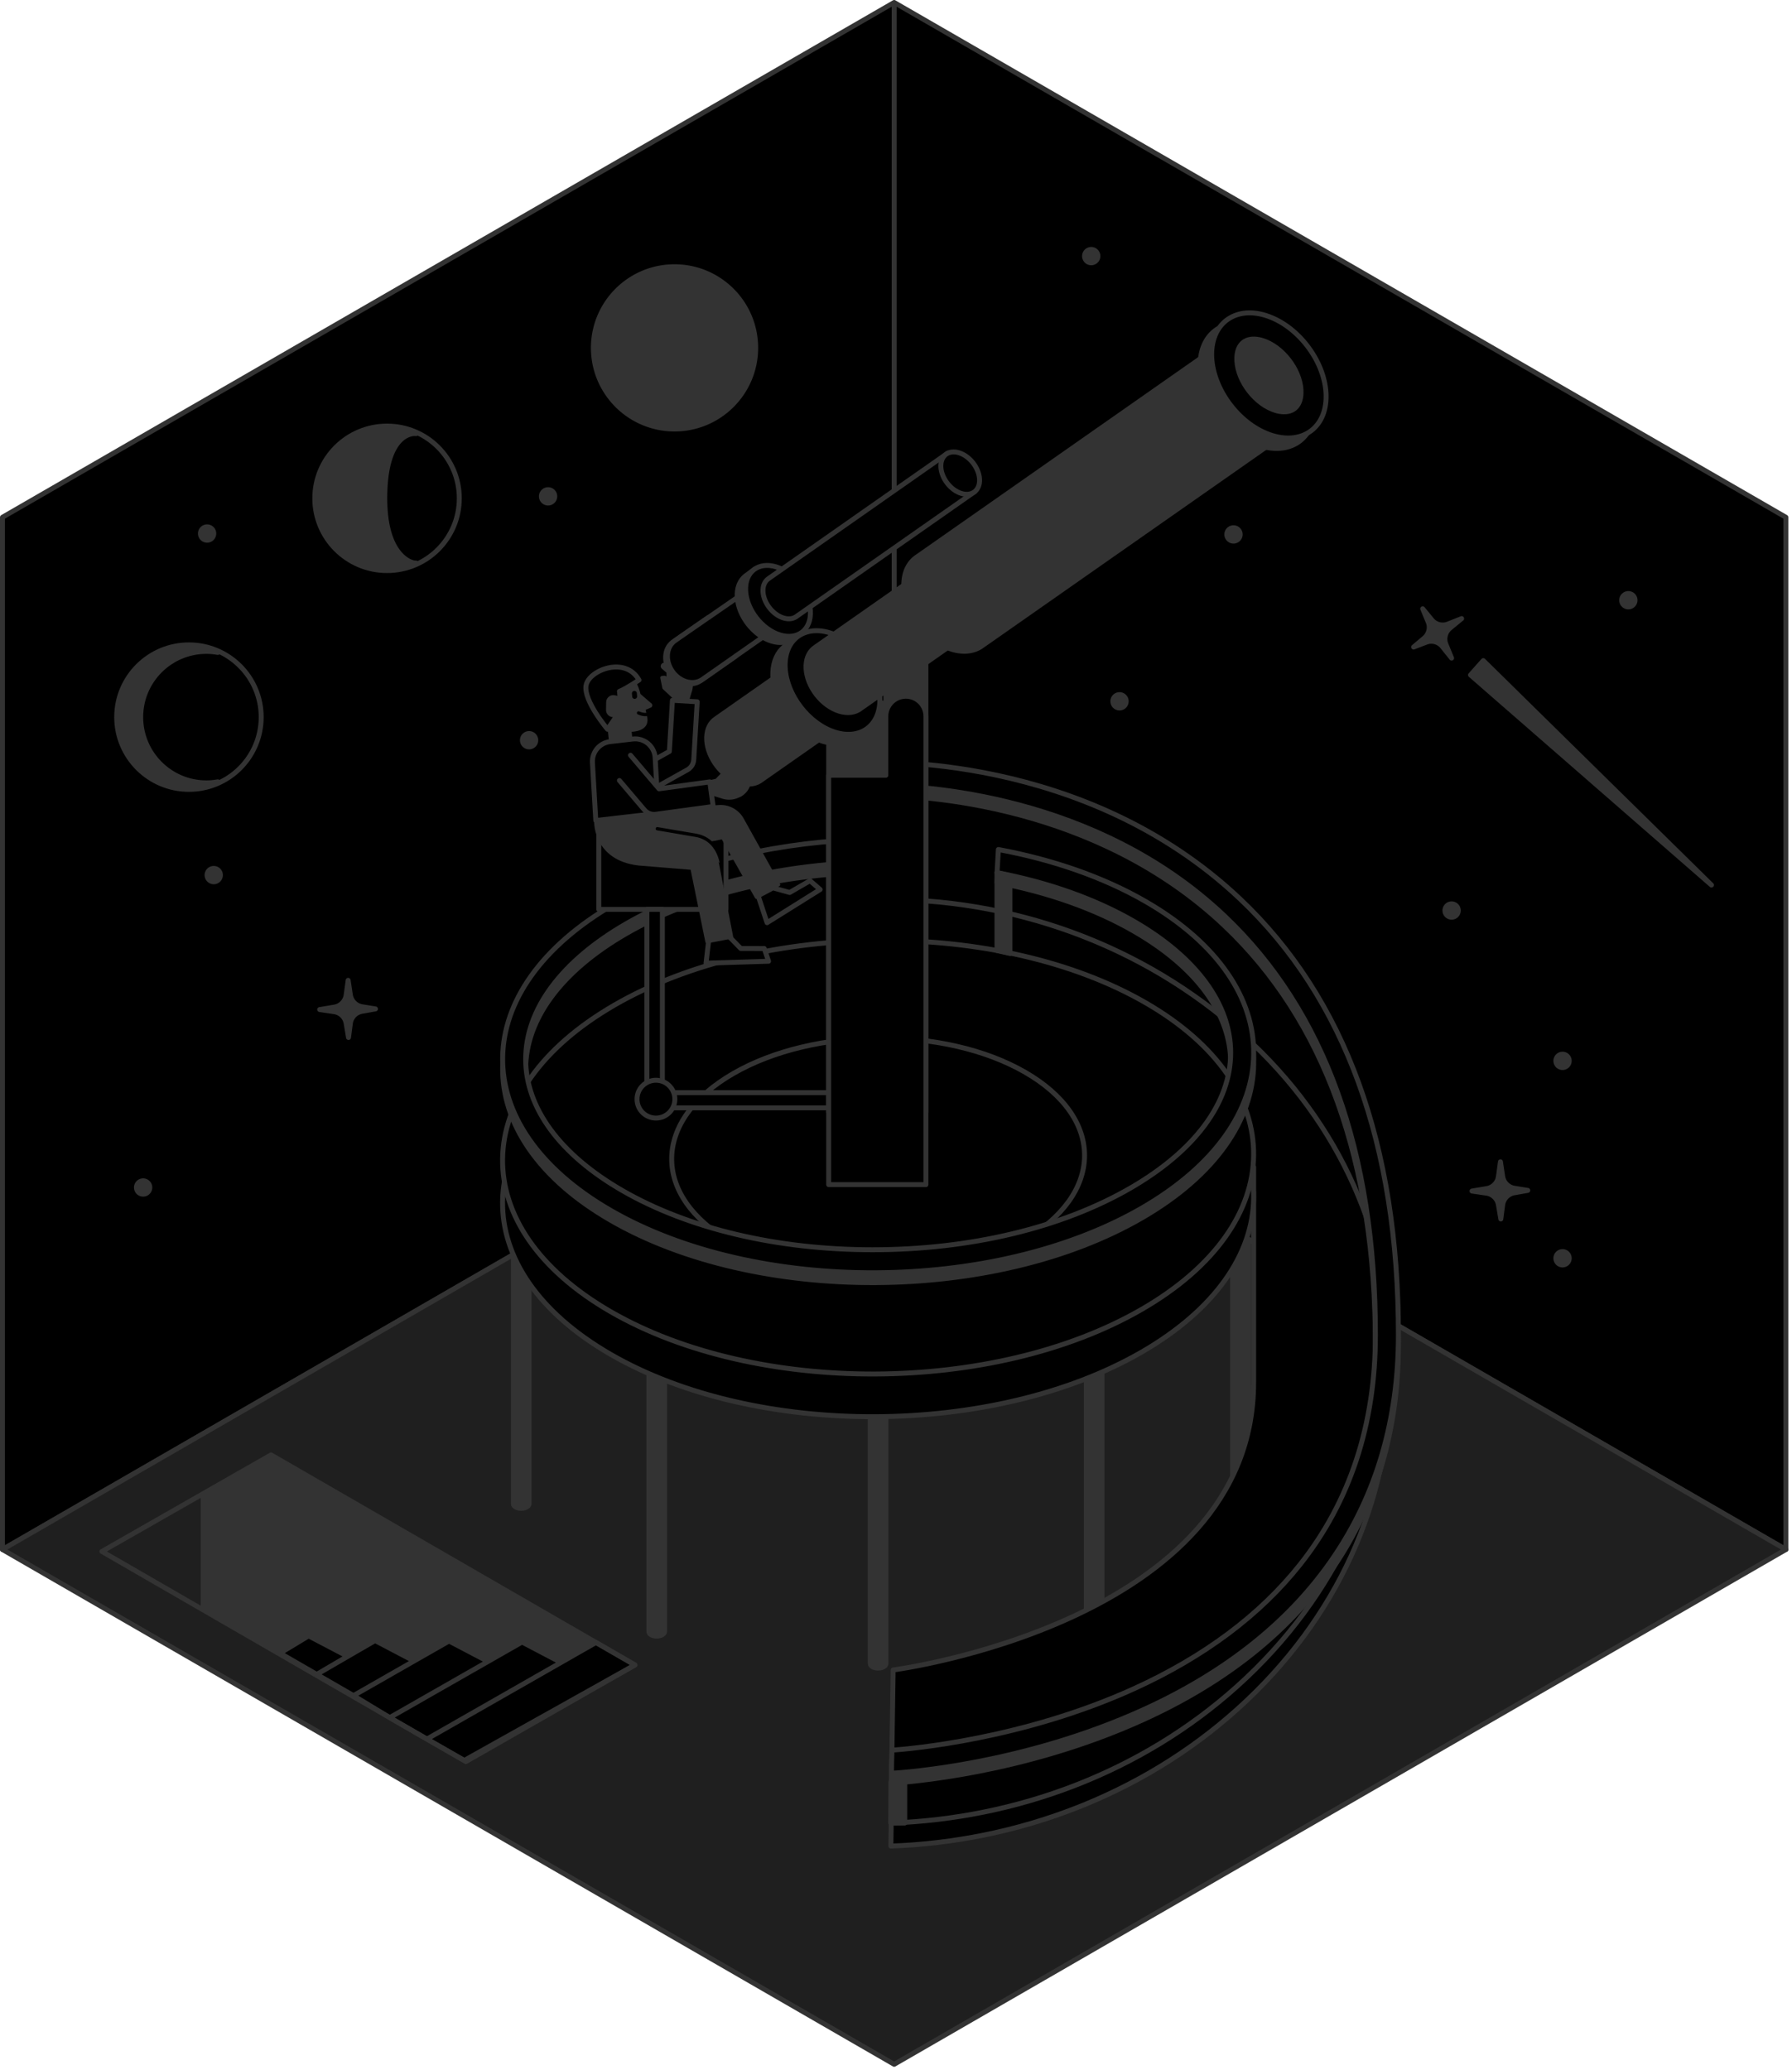 <svg xmlns="http://www.w3.org/2000/svg" fill="none" viewBox="0 0 354 409">
    <g clip-path="url(#a)">
        <path fill="#000" fill-rule="evenodd" stroke="#333" stroke-linecap="round" stroke-linejoin="round"
            stroke-width=".975"
            d="M.487 102.186 176.637.487V204.418L.487 306.117V102.186Zm352.3 0L176.637.487V204.418l176.15 101.699V102.186Z"
            clip-rule="evenodd" />
        <path fill="#1F1F1F" stroke="#333" stroke-linecap="round" stroke-linejoin="round" stroke-width=".975"
            d="M.487 306.117 176.637 204.418l176.15 101.699-176.15 101.699L.487 306.117Z" />
        <path fill="#000"
            d="m150.729 125.84-12.396 8.678c-.767.507-1.742.708-2.801.481-2.321-.501-4.134-2.86-4.043-5.272.045-1.189.539-2.164 1.313-2.788.188-.15 7.624-5.285 12.831-8.879" />
        <path stroke="#333" stroke-linecap="round" stroke-linejoin="round" stroke-width=".975"
            d="m150.729 125.84-12.396 8.678c-.767.507-1.742.708-2.801.481-2.321-.501-4.134-2.86-4.043-5.272.045-1.189.539-2.164 1.313-2.788.188-.15 7.624-5.285 12.831-8.879" />
        <path fill="#333" stroke="#333" stroke-linecap="round" stroke-linejoin="round" stroke-width=".975"
            d="M171.919 328.646v-52.175h3.1v52.175c0 .228-.156.455-.461.631-.611.351-1.593.357-2.197.006-.306-.175-.449-.409-.442-.637Zm-43.733-6.324v-52.176h3.101v52.176c0 .227-.156.455-.462.631-.611.351-1.592.357-2.197.006-.305-.176-.448-.41-.442-.637Zm86.405 0v-52.176h3.101v52.176c0 .227-.156.455-.462.631-.611.351-1.592.357-2.197.006-.305-.176-.448-.41-.442-.637ZM101.42 297.083v-52.176h3.1v52.176c0 .227-.156.455-.461.63-.611.351-1.593.358-2.197.007-.306-.176-.449-.41-.442-.637Zm142.076 0v-52.176h3.101v52.176c0 .227-.156.455-.462.63-.611.351-1.592.358-2.197.007-.305-.176-.448-.41-.442-.637Z" />
        <path fill="#000"
            d="m173.264 198.419 74.386 36.686v42.542c0 47.515-71.214 56.817-71.214 56.817l-.448 30.238c24.791-.884 49.406-9.919 68.464-27.066 39.793-35.802 40.274-93.425 1.066-128.694-19.903-17.907-45.974-29.081-72.26-28.632l-.228 20.579" />
        <path stroke="#333" stroke-linecap="round" stroke-linejoin="round" stroke-width=".975"
            d="m173.264 198.419 74.386 36.686v42.542c0 47.515-71.214 56.817-71.214 56.817l-.448 30.238c24.791-.884 49.406-9.919 68.464-27.066 39.793-35.802 40.274-93.425 1.066-128.694-19.903-17.907-45.974-29.081-72.26-28.632l-.228 20.579" />
        <path fill="#000"
            d="m173.264 195.819 74.386 34.736v42.542c0 47.515-71.214 56.817-71.214 56.817l-.448 30.238c24.791-.884 49.406-9.919 68.464-27.066 39.793-35.802 40.274-93.425 1.066-128.694-19.903-17.907-45.974-27.131-72.26-26.682l-.228 18.629" />
        <path stroke="#333" stroke-linecap="round" stroke-linejoin="round" stroke-width=".975"
            d="m173.264 195.819 74.386 34.736v42.542c0 47.515-71.214 56.817-71.214 56.817l-.448 30.238c24.791-.884 49.406-9.919 68.464-27.066 39.793-35.802 40.274-93.425 1.066-128.694-19.903-17.907-45.974-27.131-72.26-26.682l-.228 18.629" />
        <path fill="#000" stroke="#333" stroke-linecap="round" stroke-linejoin="round" stroke-width=".975"
            d="M225.53 267.111c-29.185 16.848-76.154 17.049-104.91.448-28.756-16.601-28.404-43.719.78-60.573 29.185-16.848 76.154-17.05 104.91-.449s28.405 43.719-.78 60.574Z" />
        <path fill="#000" stroke="#333" stroke-linecap="round" stroke-linejoin="round" stroke-width=".975"
            d="M225.53 258.674c-29.185 16.848-76.154 17.05-104.91.449-28.756-16.601-28.404-43.719.78-60.574 29.185-16.848 76.154-17.049 104.91-.448s28.405 43.719-.78 60.573Z" />
        <path fill="#000" stroke="#333" stroke-linecap="round" stroke-linejoin="round" stroke-width=".975"
            d="M202.092 245.135c-16.042 9.262-41.867 9.373-57.675.247s-15.613-24.037.429-33.3c16.042-9.262 41.867-9.373 57.675-.247s15.613 24.037-.429 33.3Z" />
        <path fill="#333" stroke="#333" stroke-linecap="round" stroke-linejoin="round" stroke-width=".975"
            d="M121.401 180.492c13.234-7.637 30.121-11.849 47.313-12.629v-12.994c0-1.209.943-2.203 2.145-2.268 1.755-.098 43.349-2.119 74.068 26.897 20.78 19.63 31.323 48.626 31.323 86.177 0 33.475-17.439 59.085-50.427 74.061-23.575 10.705-46.774 12.363-49.653 12.532-.13.006.039-4.563.039-4.563 3.672-.254 25.818-2.165 47.736-12.11 13.916-6.318 24.992-14.599 32.909-24.602 9.854-12.454 14.853-27.703 14.853-45.312 0-36.224-10.049-64.096-29.861-82.836-25.415-24.037-59.729-25.72-68.569-25.733v12.571c0 .351-.084.676-.227.975v1.631c-.468 0-.936.013-1.404.026-18.135.416-35.068 4.687-47.957 12.129-12.799 7.391-19.845 16.894-19.845 26.761 0 9.626 6.773 18.83 19.065 25.928 13.078 7.553 30.647 11.713 49.458 11.713 19.24 0 37.317-4.322 50.902-12.161 12.798-7.391 19.844-16.894 19.844-26.761 0-9.626-6.773-18.83-19.064-25.928-7.696-4.446-16.946-7.709-27.086-9.653l.26-4.569c10.66 1.982 20.664 5.408 29.101 10.276 28.756 16.601 28.405 43.719-.78 60.574-29.185 16.848-76.154 17.049-104.91.448-28.756-16.601-28.405-43.719.78-60.573l-.013-.007Z" />
        <path fill="#000" stroke="#333" stroke-linecap="round" stroke-linejoin="round" stroke-width=".975"
            d="M121.401 178.542c13.234-7.637 30.121-11.849 47.313-12.629v-12.994c0-1.209.943-2.203 2.145-2.268 1.755-.098 43.349-2.119 74.068 26.897 20.78 19.63 31.323 48.626 31.323 86.177 0 33.475-17.439 59.085-50.427 74.061-23.575 10.705-46.774 12.363-49.653 12.532-.13.006.039-4.563.039-4.563 3.672-.254 25.818-2.165 47.736-12.11 13.916-6.318 24.992-14.599 32.909-24.602 9.854-12.454 14.853-27.703 14.853-45.312 0-36.224-10.049-64.096-29.861-82.836-25.415-24.037-59.729-25.72-68.569-25.733v15.177c-.468 0-1.163.013-1.631.026-18.135.416-35.068 4.687-47.957 12.129-12.799 7.391-19.845 16.894-19.845 26.761 0 9.626 6.773 18.83 19.065 25.928 13.078 7.553 30.647 11.713 49.458 11.713 19.24 0 37.317-4.322 50.902-12.161 12.798-7.391 19.844-16.894 19.844-26.761 0-9.626-6.773-18.83-19.064-25.928-7.696-4.446-16.946-7.709-27.086-9.653l.26-4.569c10.66 1.982 20.664 5.408 29.101 10.276 28.756 16.601 28.405 43.719-.78 60.574-29.185 16.848-76.154 17.049-104.91.448-28.756-16.601-28.405-43.719.78-60.573l-.013-.007Z" />
        <path fill="#333" stroke="#333" stroke-linecap="round" stroke-linejoin="round" stroke-width=".975"
            d="M175.994 360.152h2.736v-8.086h-2.736v8.086Z" />
        <path fill="#000" stroke="#333" stroke-linecap="round" stroke-linejoin="round" stroke-width=".975"
            d="M37.323 155.947c7.883 0 14.274-6.39 14.274-14.274 0-7.883-6.391-14.274-14.274-14.274-7.883 0-14.274 6.391-14.274 14.274 0 7.884 6.391 14.274 14.274 14.274Z" />
        <path fill="#333" stroke="#333" stroke-linecap="round" stroke-linejoin="round" stroke-width=".975"
            d="M37.252 127.641c2.061 0 4.011.455 5.779 1.254-.735-.13-1.482-.208-2.249-.208-7.17 0-12.987 5.811-12.987 12.987 0 7.17 5.811 12.987 12.987 12.987.767 0 1.514-.078 2.249-.208-1.762.8-3.718 1.255-5.779 1.255-7.748 0-14.034-6.286-14.034-14.034 0-7.748 6.285-14.033 14.034-14.033Z" />
        <path fill="#000" stroke="#333" stroke-linecap="round" stroke-linejoin="round" stroke-width=".975"
            d="M76.459 112.723c7.883 0 14.274-6.391 14.274-14.274 0-7.883-6.391-14.274-14.274-14.274-7.883 0-14.274 6.391-14.274 14.274 0 7.883 6.391 14.274 14.274 14.274Z" />
        <path fill="#333" stroke="#333" stroke-linecap="round" stroke-linejoin="round" stroke-width=".975"
            d="M76.388 84.415c2.061 0 4.011.455 5.779 1.254-.735-.13-6.155.091-6.155 12.779 0 11.524 5.421 12.902 6.155 12.78-1.762.799-3.718 1.254-5.779 1.254-7.748 0-14.034-6.285-14.034-14.034 0-7.748 6.285-14.034 14.034-14.034Zm56.862.338c8.853 0 16.029-7.176 16.029-16.029 0-8.853-7.176-16.029-16.029-16.029-8.852 0-16.029 7.176-16.029 16.029 0 8.853 7.177 16.029 16.029 16.029ZM290.784 235.3l2.873.422c1.202.176 2.151 1.112 2.353 2.308l.468 2.788.364-2.775c.156-1.209 1.079-2.178 2.281-2.392l2.685-.481-2.639-.423c-1.203-.195-2.145-1.137-2.327-2.346l-.436-2.88-.396 2.906c-.163 1.215-1.105 2.184-2.314 2.385l-2.912.488ZM63.154 199.445l2.873.423c1.202.175 2.151 1.111 2.353 2.307l.468 2.789.364-2.776c.156-1.209 1.079-2.177 2.281-2.392l2.684-.481-2.639-.422c-1.202-.195-2.145-1.138-2.327-2.347l-.435-2.879-.397 2.905c-.163 1.216-1.105 2.184-2.314 2.386l-2.912.487Zm225.582-77.238-2.704 1.072a2.79 2.79 0 0 1-3.191-.825l-1.794-2.184 1.072 2.58c.468 1.125.156 2.425-.78 3.218l-2.086 1.761 2.496-.955c1.137-.436 2.424-.085 3.185.864l1.82 2.275-1.112-2.71c-.468-1.138-.136-2.444.813-3.224l2.281-1.879v.007Zm49.355 52.636-45.078-44.336-2.522 2.84 47.6 41.496ZM42.224 174.2c.729 0 1.319-.591 1.319-1.32 0-.729-.591-1.319-1.319-1.319-.729 0-1.319.59-1.319 1.319s.591 1.32 1.319 1.32Zm62.296-26.644c.729 0 1.32-.591 1.32-1.32 0-.728-.591-1.319-1.32-1.319-.729 0-1.319.591-1.319 1.319 0 .729.59 1.32 1.319 1.32Zm-63.609-40.833c.729 0 1.319-.591 1.319-1.32 0-.728-.591-1.319-1.319-1.319-.729 0-1.319.591-1.319 1.319 0 .729.591 1.32 1.319 1.32Zm180.245 33.144c.729 0 1.319-.591 1.319-1.32 0-.729-.59-1.319-1.319-1.319s-1.32.59-1.32 1.319.591 1.32 1.32 1.32Zm-5.59-87.952c.729 0 1.319-.591 1.319-1.319 0-.729-.59-1.319-1.319-1.319s-1.32.591-1.32 1.319c0 .729.591 1.319 1.32 1.319ZM286.76 181.201c.729 0 1.32-.591 1.32-1.32 0-.729-.591-1.319-1.32-1.319-.728 0-1.319.59-1.319 1.319s.591 1.32 1.319 1.32ZM28.275 235.917c.729 0 1.319-.59 1.319-1.319s-.591-1.32-1.319-1.32c-.729 0-1.319.591-1.319 1.32 0 .729.591 1.319 1.319 1.319Zm280.397 13.982c.729 0 1.32-.591 1.32-1.32 0-.728-.591-1.319-1.32-1.319-.729 0-1.319.591-1.319 1.319 0 .729.59 1.32 1.319 1.32Zm0-39c.729 0 1.32-.591 1.32-1.32 0-.728-.591-1.319-1.32-1.319-.729 0-1.319.591-1.319 1.319 0 .729.59 1.32 1.319 1.32Zm13-91c.729 0 1.32-.591 1.32-1.32 0-.728-.591-1.319-1.32-1.319-.729 0-1.319.591-1.319 1.319 0 .729.59 1.32 1.319 1.32Zm-78-13c.729 0 1.32-.591 1.32-1.32 0-.728-.591-1.319-1.32-1.319-.729 0-1.319.591-1.319 1.319 0 .729.59 1.32 1.319 1.32Zm-135.401-7.521c.728 0 1.319-.591 1.319-1.319 0-.729-.591-1.319-1.319-1.319-.729 0-1.32.591-1.32 1.319 0 .729.591 1.319 1.32 1.319Zm67.554 56.746-2.561-.969v22.542h2.561v-21.573Zm23.686 16.867-2.561-.611v15.398l2.561.592v-15.379Zm-26.475-.715-2.561-.618v14.118l2.561-.299v-13.201Z" />
        <path fill="#000" stroke="#333" stroke-linecap="round" stroke-linejoin="round" stroke-width=".975"
            d="m69.829 334.978 18.876-10.784 7.702 4.037-19.422 11.095-7.157-4.348Zm-7.261-4.193 11.531-6.682 7.696 4.036-11.966 6.838-7.261-4.192Zm-7.261-4.193 5.662-3.412 7.696 4.036-6.097 3.569-7.261-4.193Zm21.677 12.734 26.143-14.93 7.696 4.036-26.494 15.132-7.345-4.238Zm7.345 4.238 33.403-19.078 7.696 4.44-33.702 18.85-7.397-4.212Z" />
        <path fill="#333"
            d="m117.734 324.487-6.909 3.945-7.696-4.036-6.721 3.835-7.702-4.037-6.91 3.946-7.696-4.037-5.434 3.114-7.696-4.037-5.662 3.413-15.665-8.827v-22.399l13.897-7.943 64.194 37.063Z" />
        <path stroke="#333" stroke-linecap="round" stroke-linejoin="round" stroke-width=".975"
            d="M53.541 287.424 20.137 306.501l71.89 41.509 33.403-19.084-71.889-41.502Z" />
        <path fill="#000" stroke="#333" stroke-linecap="round" stroke-linejoin="round" stroke-width=".975"
            d="M118.293 179.66h25.123v-18.72h-25.123v18.72Z" />
        <path fill="#333" stroke="#333" stroke-linecap="round" stroke-linejoin="round" stroke-width=".975"
            d="M174.993 138.892v-11.654c0-2.184 1.768-3.959 3.959-3.959 2.19 0 3.958 1.768 3.958 3.959v92.527h-19.207v-80.873h11.29Z" />
        <path fill="#333" stroke="#333" stroke-linecap="round" stroke-linejoin="round" stroke-width=".975"
            d="m150.429 154.063 23.049-16.133-8.599-12.357-23.42 16.393c-1.085.702-1.794 1.95-1.859 3.614-.143 3.471 2.516 7.423 5.941 8.827 1.742.715 3.341.631 4.518-.084l.201-.137c.059-.039.117-.078.169-.123Z" />
        <path fill="#333" stroke="#333" stroke-linecap="round" stroke-linejoin="round" stroke-width=".975"
            d="m154.915 127.757.058-.052c.078-.065.169-.123.254-.182l2.515-1.859.553.774c1.254-.104 2.645.117 4.108.715 5.161 2.119 9.178 8.086 8.963 13.325-.052 1.215-.331 2.281-.786 3.185l.364.513-1.476 1.027c-.442.442-.955.793-1.527 1.06l-.059.039c-1.703.78-3.887.786-6.246-.176-5.161-2.119-9.178-8.086-8.964-13.325.091-2.216.93-3.945 2.249-5.044h-.006Z" />
        <path fill="#000" stroke="#333" stroke-linecap="round" stroke-linejoin="round" stroke-width=".975"
            d="M155.11 131.001c.214-5.239 4.569-7.774 9.73-5.655 5.161 2.119 9.178 8.086 8.964 13.325-.215 5.239-4.57 7.774-9.731 5.655-5.161-2.119-9.178-8.086-8.963-13.325Z" />
        <path fill="#333" stroke="#333" stroke-linecap="round" stroke-linejoin="round" stroke-width=".975"
            d="m147.167 113.861.039-.033c.058-.045.11-.084.169-.123l1.722-1.274.377.526c.858-.071 1.814.078 2.808.488 3.536 1.449 6.279 5.531 6.136 9.119-.032.832-.227 1.56-.539 2.178l.253.351-1.007.702c-.306.299-.657.539-1.04.728l-.039.026c-1.164.533-2.659.539-4.277-.124-3.536-1.449-6.279-5.531-6.136-9.119.058-1.521.637-2.698 1.54-3.452l-.006.007Z" />
        <path fill="#000" stroke="#333" stroke-linecap="round" stroke-linejoin="round" stroke-width=".975"
            d="M147.296 116.083c.143-3.588 3.127-5.317 6.663-3.867 3.536 1.449 6.279 5.531 6.136 9.119-.143 3.588-3.127 5.317-6.663 3.868-3.536-1.45-6.279-5.532-6.136-9.12Z" />
        <path fill="#333" stroke="#333" stroke-linecap="round" stroke-linejoin="round" stroke-width=".975"
            d="m170.059 139.938 56.94-39.871-8.599-12.356-57.311 40.131c-1.085.702-1.794 1.95-1.859 3.614-.143 3.471 2.516 7.423 5.941 8.827 1.742.715 3.341.63 4.518-.085l.201-.136c.059-.039.117-.078.169-.124Z" />
        <path fill="#333" stroke="#333" stroke-linecap="round" stroke-linejoin="round" stroke-width=".975"
            d="m194.194 127.445 60.924-42.646-12.428-17.855-61.464 43.024c-1.573 1.014-2.593 2.814-2.684 5.226-.202 5.018 3.64 10.725 8.58 12.753 2.515 1.033 4.829.903 6.526-.124l.286-.195c.084-.058.169-.11.247-.175l.013-.007Z" />
        <path fill="#000" stroke="#333" stroke-linecap="round" stroke-linejoin="round" stroke-width=".975"
            d="m157.41 121.732 35.14-24.603-5.311-7.625-35.367 24.765c-.669.435-1.105 1.202-1.15 2.229-.085 2.145 1.553 4.583 3.666 5.447 1.072.442 2.06.39 2.788-.052l.124-.084c.032-.026.071-.046.104-.072l.006-.006Z" />
        <path fill="#000" stroke="#333" stroke-linecap="round" stroke-linejoin="round" stroke-width=".975"
            d="M185.861 91.897c.084-2.145 1.865-3.179 3.978-2.308 2.112.865 3.75 3.302 3.666 5.447-.085 2.145-1.866 3.179-3.978 2.308-2.113-.865-3.751-3.302-3.666-5.447Z" />
        <path fill="#333" stroke="#333" stroke-linecap="round" stroke-linejoin="round" stroke-width=".975"
            d="M237.1 71.597c.254-6.331 5.519-9.386 11.759-6.825 6.24 2.561 11.082 9.77 10.829 16.094-.254 6.324-5.519 9.386-11.759 6.825-6.24-2.561-11.082-9.77-10.829-16.094Z" />
        <path fill="#000" stroke="#333" stroke-linecap="round" stroke-linejoin="round" stroke-width=".975"
            d="M239.369 69.537c.254-6.331 5.519-9.386 11.759-6.825 6.24 2.561 11.082 9.77 10.829 16.094-.254 6.324-5.519 9.386-11.759 6.825-6.24-2.561-11.082-9.77-10.829-16.094Z" />
        <path fill="#333" stroke="#333" stroke-linecap="round" stroke-linejoin="round" stroke-width=".975"
            d="M252.753 81.276c1.228.214 2.268.013 3.009-.585.761-.618 1.196-1.645 1.248-2.97.156-3.926-3.023-8.606-6.949-10.218-.507-.208-1.001-.357-1.475-.435-1.229-.214-2.269-.013-3.01.585-.767.618-1.195 1.645-1.247 2.97-.156 3.926 3.022 8.606 6.948 10.218.507.208 1.001.357 1.476.435Z" />
        <path fill="#333" stroke="#333" stroke-linecap="round" stroke-linejoin="round" stroke-width=".65"
            d="m133.438 139.035-.325-1.326-1.95-1.826-.403-2.009.332-.052c.305-.045.585.143.663.449l.273 1.072-.059-2.613-1.052-.91c-.169-.221-.014-.559.259-.572l1.418-.078c1.365-.078 2.638.605 3.353 1.794l.234.514c.468 1.014.507 2.203.104 3.276l-.565 1.93-2.288.345.006.006Z" />
        <path fill="#333"
            d="M118.677 163.592s6.273 5.434 14.736 3.712l9.34-1.84 6.701 11.804 4.356-2.496-7.189-12.922c-.949-1.703-2.828-2.678-4.765-2.476l-10.868.721-.741-1.085" />
        <path stroke="#333" stroke-linecap="round" stroke-linejoin="round" stroke-width=".65"
            d="M118.677 163.592s6.273 5.434 14.736 3.712l9.34-1.84 6.701 11.804 4.356-2.496-7.189-12.922c-.949-1.703-2.828-2.678-4.765-2.476l-10.868.721-.741-1.085" />
        <path fill="#000" stroke="#333" stroke-linecap="round" stroke-linejoin="round" stroke-width=".975"
            d="m149.766 176.956 1.762 5.33 10.484-6.558-2.002-1.736-4.017 2.327-3.302-.916-2.925 1.553Zm-9.665 7.91-.63 5.415 12.356-.384-.851-2.509-4.648-.013-2.392-2.457-3.835-.052Zm-3.965-33.02c.533-.429.871-1.066.91-1.768l.682-11.44-4.894-.292-.605 10.101-7.598 4.244 2.392 4.284 8.768-4.895c.124-.065.234-.143.338-.227l.007-.007Z" />
        <path fill="#333"
            d="m124.949 146.335-.162-1.768s3.542 0 3.087-2.776l-.331-1.56 1.15-.507c.247-.24.202-.656-.097-.832l-2.074-1.794s-1.638-8.281-8.69-2.931c-3.322 2.522 2.093 8.801 2.093 8.801l.416 3.893 4.602-.533.006.007Z" />
        <path stroke="#000" stroke-linecap="round" stroke-linejoin="round" stroke-width=".975"
            d="M125.32 136.981c.02.202.033.403.052.598" />
        <path fill="#000" stroke="#333" stroke-linecap="round" stroke-linejoin="round" stroke-width=".975"
            d="M126.23 134.342s-2.392 1.638-3.861 2.242c.026.403.136 1.105.162 1.508l-1.183-.26c-.565-.123-1.105.299-1.118.884l-.026 1.541c-.006.507.397.923.904.936l.858.013-1.95 2.866s-4.797-5.674-4.238-8.684c.559-3.009 7.774-5.843 10.452-1.04v-.006Z" />
        <path fill="#333"
            d="M117.702 162.097v.37s-.117 7.202 8.463 8.197l10.536.858 2.958 14.521 4.855-.936-2.814-14.515c-.371-1.917-1.853-3.425-3.764-3.835l-11.576-2.476.403-3.335-9.055 1.157" />
        <path stroke="#333" stroke-linecap="round" stroke-linejoin="round" stroke-width=".65"
            d="M117.702 162.097v.37s-.117 7.202 8.463 8.197l10.536.858 2.958 14.521 4.855-.936-2.814-14.515c-.371-1.917-1.853-3.425-3.764-3.835l-11.576-2.476.403-3.335-9.055 1.157" />
        <path fill="#000" stroke="#333" stroke-linecap="round" stroke-linejoin="round" stroke-width=".975"
            d="m125.021 145.991-4.492.52c-2.067.24-3.601 2.041-3.497 4.121l.663 11.466 12.363-1.424-.637-10.946c-.11-2.281-2.132-3.997-4.4-3.731v-.006Z" />
        <path fill="#000"
            d="m122.363 154.193 4.959 5.837c.091.104.189.202.293.286.526.442 1.215.644 1.911.553l11.355-1.547-.663-4.856-10.029 1.365-5.636-6.63" />
        <path stroke="#333" stroke-linecap="round" stroke-linejoin="round" stroke-width=".975"
            d="m122.363 154.193 4.959 5.837c.091.104.189.202.293.286.526.442 1.215.644 1.911.553l11.355-1.547-.663-4.856-10.029 1.365-5.636-6.63" />
        <path fill="#333" stroke="#333" stroke-linecap="round" stroke-linejoin="round" stroke-width=".65"
            d="m140.211 154.466 1.333-.305 1.859-1.924 2.015-.371.045.332c.039.305-.156.585-.461.656l-1.079.26 2.613-.019.923-1.034c.227-.162.559 0 .565.273l.059 1.417c.052 1.365-.644 2.626-1.84 3.328l-.52.228c-1.02.455-2.21.474-3.276.052l-1.924-.592-.312-2.294v-.007Z" />
        <path stroke="#000" stroke-linecap="round" stroke-linejoin="round" stroke-width=".65"
            d="M127.738 141.141c-.76.11-1.599-.299-1.599-.299" />
        <path fill="#000"
            d="m145.353 129.604-6.656 4.66c-.767.507-1.742.709-2.801.481-2.321-.5-4.134-2.86-4.043-5.271.045-1.19.539-2.165 1.313-2.789.188-.149 1.56-1.098 6.766-4.693" />
        <path stroke="#333" stroke-linecap="round" stroke-linejoin="round" stroke-width=".975"
            d="m145.353 129.604-6.656 4.66c-.767.507-1.742.709-2.801.481-2.321-.5-4.134-2.86-4.043-5.271.045-1.19.539-2.165 1.313-2.789.188-.149 1.56-1.098 6.766-4.693" />
        <path fill="#000" stroke="#333" stroke-linecap="round" stroke-linejoin="round" stroke-width=".975"
            d="M130.852 179.66v36.199h32.844v3.003H127.79V179.66h3.062Z" />
        <path fill="#000" stroke="#333" stroke-linecap="round" stroke-linejoin="round" stroke-width=".975"
            d="M129.578 220.883c2.064 0 3.737-1.673 3.737-3.737s-1.673-3.738-3.737-3.738c-2.065 0-3.738 1.674-3.738 3.738s1.673 3.737 3.738 3.737Zm45.415-67.723v-11.655c0-2.184 1.768-3.958 3.959-3.958 2.19 0 3.958 1.768 3.958 3.958v92.528h-19.207V153.16h11.29Z" />
        <path fill="#333" d="M142.512 170.644s-.513-4.836-5.07-5.629l-7.598-1.293" />
        <path stroke="#000" stroke-linecap="round" stroke-linejoin="round" stroke-width=".65"
            d="M142.512 170.644s-.513-4.836-5.07-5.629l-7.598-1.293" />
    </g>
    <defs>
        <clipPath id="a">
            <path fill="#fff" d="M0 0h353.275v408.304H0z" />
        </clipPath>
    </defs>
</svg>